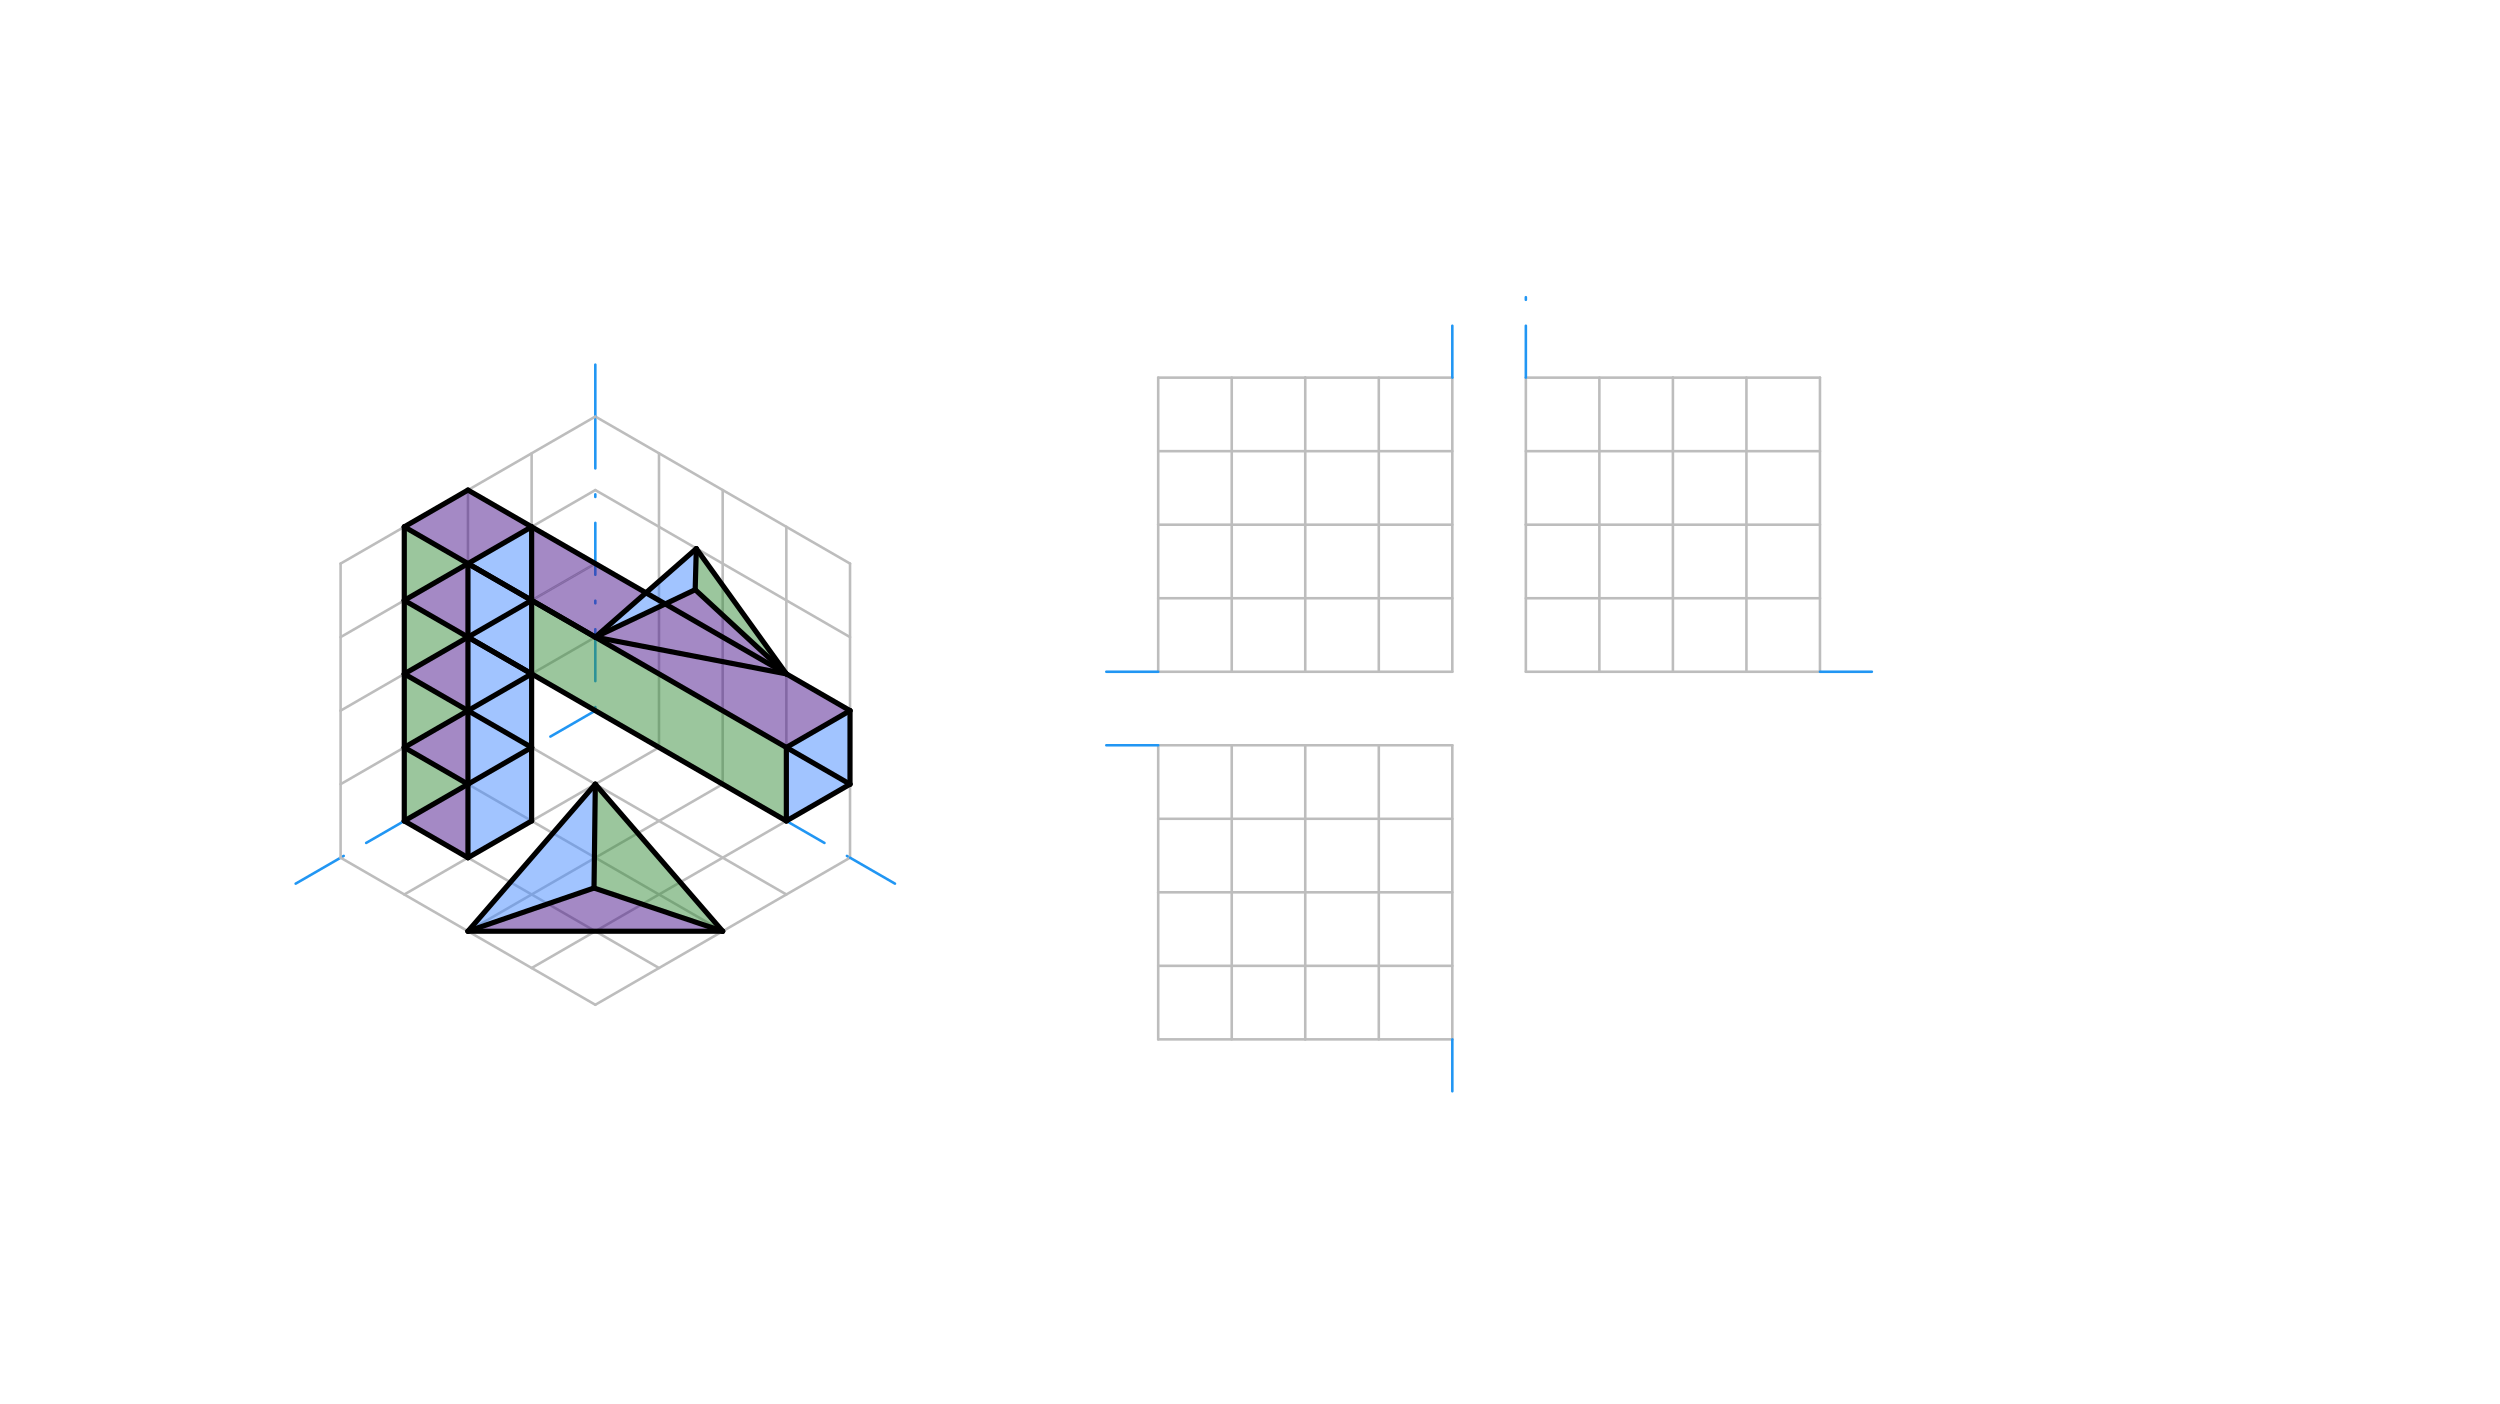 <svg xmlns="http://www.w3.org/2000/svg" class="svg--816" height="100%" preserveAspectRatio="xMidYMid meet" viewBox="0 0 963.78 541.417" width="100%"><defs><marker id="marker-arrow" markerHeight="16" markerUnits="userSpaceOnUse" markerWidth="24" orient="auto-start-reverse" refX="24" refY="4" viewBox="0 0 24 8"><path d="M 0 0 L 24 4 L 0 8 z" stroke="inherit"></path></marker></defs><g class="aux-layer--949"><g class="element--733"><line stroke="#2196F3" stroke-dasharray="20, 10, 1, 10" stroke-linecap="round" stroke-width="1" x1="229.5" x2="229.5" y1="160.578" y2="273.964"></line></g><g class="element--733"><line stroke="#2196F3" stroke-dasharray="20, 10, 1, 10" stroke-linecap="round" stroke-width="1" x1="229.5" x2="131.305" y1="273.964" y2="330.657"></line></g><g class="element--733"><line stroke="#2196F3" stroke-dasharray="20, 10, 1, 10" stroke-linecap="round" stroke-width="1" x1="229.5" x2="327.695" y1="273.964" y2="330.657"></line></g><g class="element--733"><line stroke="#BDBDBD" stroke-dasharray="none" stroke-linecap="round" stroke-width="1" x1="327.695" x2="229.5" y1="330.657" y2="387.35"></line></g><g class="element--733"><line stroke="#BDBDBD" stroke-dasharray="none" stroke-linecap="round" stroke-width="1" x1="229.5" x2="327.695" y1="160.578" y2="217.271"></line></g><g class="element--733"><line stroke="#BDBDBD" stroke-dasharray="none" stroke-linecap="round" stroke-width="1" x1="327.695" x2="327.695" y1="217.271" y2="330.657"></line></g><g class="element--733"><line stroke="#BDBDBD" stroke-dasharray="none" stroke-linecap="round" stroke-width="1" x1="229.5" x2="131.305" y1="217.271" y2="273.964"></line></g><g class="element--733"><line stroke="#BDBDBD" stroke-dasharray="none" stroke-linecap="round" stroke-width="1" x1="229.5" x2="327.695" y1="217.271" y2="273.964"></line></g><g class="element--733"><line stroke="#BDBDBD" stroke-dasharray="none" stroke-linecap="round" stroke-width="1" x1="278.598" x2="278.598" y1="188.925" y2="302.31"></line></g><g class="element--733"><line stroke="#BDBDBD" stroke-dasharray="none" stroke-linecap="round" stroke-width="1" x1="180.402" x2="180.402" y1="188.925" y2="302.31"></line></g><g class="element--733"><line stroke="#BDBDBD" stroke-dasharray="none" stroke-linecap="round" stroke-width="1" x1="180.402" x2="278.598" y1="302.31" y2="359.003"></line></g><g class="element--733"><line stroke="#BDBDBD" stroke-dasharray="none" stroke-linecap="round" stroke-width="1" x1="278.598" x2="180.402" y1="302.31" y2="359.003"></line></g><g class="element--733"><line stroke="#2196F3" stroke-dasharray="20, 10, 1, 10" stroke-linecap="round" stroke-width="1" x1="131.305" x2="106.756" y1="330.657" y2="344.83"></line></g><g class="element--733"><line stroke="#2196F3" stroke-dasharray="20, 10, 1, 10" stroke-linecap="round" stroke-width="1" x1="327.695" x2="352.242" y1="330.657" y2="344.829"></line></g><g class="element--733"><line stroke="#2196F3" stroke-dasharray="20, 10, 1, 10" stroke-linecap="round" stroke-width="1" x1="229.5" x2="229.5" y1="160.578" y2="132.232"></line></g><g class="element--733"><line stroke="#BDBDBD" stroke-dasharray="none" stroke-linecap="round" stroke-width="1" x1="131.305" x2="180.402" y1="217.271" y2="188.925"></line></g><g class="element--733"><line stroke="#BDBDBD" stroke-dasharray="none" stroke-linecap="round" stroke-width="1" x1="180.402" x2="229.5" y1="188.925" y2="160.578"></line></g><g class="element--733"><line stroke="#BDBDBD" stroke-dasharray="none" stroke-linecap="round" stroke-width="1" x1="204.951" x2="204.951" y1="174.751" y2="231.444"></line></g><g class="element--733"><line stroke="#BDBDBD" stroke-dasharray="none" stroke-linecap="round" stroke-width="1" x1="204.951" x2="204.951" y1="231.444" y2="288.137"></line></g><g class="element--733"><line stroke="#BDBDBD" stroke-dasharray="none" stroke-linecap="round" stroke-width="1" x1="131.305" x2="131.305" y1="217.271" y2="273.964"></line></g><g class="element--733"><line stroke="#BDBDBD" stroke-dasharray="none" stroke-linecap="round" stroke-width="1" x1="131.305" x2="131.305" y1="273.964" y2="330.657"></line></g><g class="element--733"><line stroke="#BDBDBD" stroke-dasharray="none" stroke-linecap="round" stroke-width="1" x1="131.305" x2="229.5" y1="245.617" y2="188.925"></line></g><g class="element--733"><line stroke="#BDBDBD" stroke-dasharray="none" stroke-linecap="round" stroke-width="1" x1="131.305" x2="229.489" y1="302.31" y2="245.624"></line></g><g class="element--733"><line stroke="#BDBDBD" stroke-dasharray="none" stroke-linecap="round" stroke-width="1" x1="155.854" x2="155.854" y1="203.098" y2="316.484"></line></g><g class="element--733"><line stroke="#BDBDBD" stroke-dasharray="none" stroke-linecap="round" stroke-width="1" x1="155.854" x2="254.049" y1="316.484" y2="373.177"></line></g><g class="element--733"><line stroke="#BDBDBD" stroke-dasharray="none" stroke-linecap="round" stroke-width="1" x1="204.951" x2="303.146" y1="288.137" y2="344.83"></line></g><g class="element--733"><line stroke="#BDBDBD" stroke-dasharray="none" stroke-linecap="round" stroke-width="1" x1="131.305" x2="180.402" y1="330.657" y2="359.003"></line></g><g class="element--733"><line stroke="#BDBDBD" stroke-dasharray="none" stroke-linecap="round" stroke-width="1" x1="180.402" x2="229.5" y1="359.003" y2="387.35"></line></g><g class="element--733"><line stroke="#BDBDBD" stroke-dasharray="none" stroke-linecap="round" stroke-width="1" x1="155.854" x2="254.049" y1="344.83" y2="288.137"></line></g><g class="element--733"><line stroke="#BDBDBD" stroke-dasharray="none" stroke-linecap="round" stroke-width="1" x1="204.951" x2="303.146" y1="373.177" y2="316.484"></line></g><g class="element--733"><line stroke="#BDBDBD" stroke-dasharray="none" stroke-linecap="round" stroke-width="1" x1="303.146" x2="303.146" y1="316.484" y2="203.098"></line></g><g class="element--733"><line stroke="#BDBDBD" stroke-dasharray="none" stroke-linecap="round" stroke-width="1" x1="254.049" x2="254.049" y1="288.137" y2="174.751"></line></g><g class="element--733"><line stroke="#BDBDBD" stroke-dasharray="none" stroke-linecap="round" stroke-width="1" x1="229.5" x2="327.695" y1="188.925" y2="245.617"></line></g><g class="element--733"><line stroke="#BDBDBD" stroke-dasharray="none" stroke-linecap="round" stroke-width="1" x1="229.489" x2="327.684" y1="245.624" y2="302.317"></line></g><g class="element--733"><line stroke="#BDBDBD" stroke-dasharray="none" stroke-linecap="round" stroke-width="1" x1="446.5" x2="503.193" y1="145.578" y2="145.578"></line></g><g class="element--733"><line stroke="#BDBDBD" stroke-dasharray="none" stroke-linecap="round" stroke-width="1" x1="503.193" x2="559.886" y1="145.578" y2="145.578"></line></g><g class="element--733"><line stroke="#BDBDBD" stroke-dasharray="none" stroke-linecap="round" stroke-width="1" x1="503.193" x2="503.193" y1="145.578" y2="202.271"></line></g><g class="element--733"><line stroke="#BDBDBD" stroke-dasharray="none" stroke-linecap="round" stroke-width="1" x1="446.5" x2="446.5" y1="145.578" y2="202.271"></line></g><g class="element--733"><line stroke="#BDBDBD" stroke-dasharray="none" stroke-linecap="round" stroke-width="1" x1="446.5" x2="559.878" y1="202.271" y2="202.271"></line></g><g class="element--733"><line stroke="#BDBDBD" stroke-dasharray="none" stroke-linecap="round" stroke-width="1" x1="559.886" x2="559.886" y1="145.578" y2="258.964"></line></g><g class="element--733"><line stroke="#BDBDBD" stroke-dasharray="none" stroke-linecap="round" stroke-width="1" x1="446.5" x2="559.886" y1="173.925" y2="173.925"></line></g><g class="element--733"><line stroke="#BDBDBD" stroke-dasharray="none" stroke-linecap="round" stroke-width="1" x1="474.846" x2="474.846" y1="145.578" y2="258.964"></line></g><g class="element--733"><line stroke="#BDBDBD" stroke-dasharray="none" stroke-linecap="round" stroke-width="1" x1="531.539" x2="531.539" y1="145.578" y2="258.964"></line></g><g class="element--733"><line stroke="#BDBDBD" stroke-dasharray="none" stroke-linecap="round" stroke-width="1" x1="446.5" x2="446.5" y1="202.271" y2="258.964"></line></g><g class="element--733"><line stroke="#BDBDBD" stroke-dasharray="none" stroke-linecap="round" stroke-width="1" x1="446.5" x2="559.886" y1="258.964" y2="258.964"></line></g><g class="element--733"><line stroke="#BDBDBD" stroke-dasharray="none" stroke-linecap="round" stroke-width="1" x1="503.193" x2="503.193" y1="202.271" y2="258.964"></line></g><g class="element--733"><line stroke="#BDBDBD" stroke-dasharray="none" stroke-linecap="round" stroke-width="1" x1="446.5" x2="559.886" y1="230.617" y2="230.617"></line></g><g class="element--733"><line stroke="#BDBDBD" stroke-dasharray="none" stroke-linecap="round" stroke-width="1" x1="588.232" x2="644.925" y1="145.578" y2="145.578"></line></g><g class="element--733"><line stroke="#BDBDBD" stroke-dasharray="none" stroke-linecap="round" stroke-width="1" x1="644.925" x2="644.925" y1="145.578" y2="258.964"></line></g><g class="element--733"><line stroke="#BDBDBD" stroke-dasharray="none" stroke-linecap="round" stroke-width="1" x1="644.925" x2="701.618" y1="145.578" y2="145.578"></line></g><g class="element--733"><line stroke="#BDBDBD" stroke-dasharray="none" stroke-linecap="round" stroke-width="1" x1="701.618" x2="701.618" y1="145.578" y2="258.964"></line></g><g class="element--733"><line stroke="#BDBDBD" stroke-dasharray="none" stroke-linecap="round" stroke-width="1" x1="701.618" x2="588.232" y1="258.964" y2="258.964"></line></g><g class="element--733"><line stroke="#BDBDBD" stroke-dasharray="none" stroke-linecap="round" stroke-width="1" x1="588.232" x2="588.232" y1="145.578" y2="202.271"></line></g><g class="element--733"><line stroke="#BDBDBD" stroke-dasharray="none" stroke-linecap="round" stroke-width="1" x1="588.232" x2="588.232" y1="202.271" y2="258.964"></line></g><g class="element--733"><line stroke="#BDBDBD" stroke-dasharray="none" stroke-linecap="round" stroke-width="1" x1="588.232" x2="701.618" y1="173.925" y2="173.925"></line></g><g class="element--733"><line stroke="#BDBDBD" stroke-dasharray="none" stroke-linecap="round" stroke-width="1" x1="616.579" x2="616.579" y1="145.578" y2="258.964"></line></g><g class="element--733"><line stroke="#BDBDBD" stroke-dasharray="none" stroke-linecap="round" stroke-width="1" x1="588.232" x2="701.618" y1="202.271" y2="202.271"></line></g><g class="element--733"><line stroke="#BDBDBD" stroke-dasharray="none" stroke-linecap="round" stroke-width="1" x1="673.272" x2="673.272" y1="145.578" y2="258.964"></line></g><g class="element--733"><line stroke="#BDBDBD" stroke-dasharray="none" stroke-linecap="round" stroke-width="1" x1="588.232" x2="701.618" y1="230.617" y2="230.617"></line></g><g class="element--733"><line stroke="#BDBDBD" stroke-dasharray="none" stroke-linecap="round" stroke-width="1" x1="559.886" x2="446.5" y1="287.31" y2="287.31"></line></g><g class="element--733"><line stroke="#BDBDBD" stroke-dasharray="none" stroke-linecap="round" stroke-width="1" x1="446.5" x2="446.5" y1="287.31" y2="344.003"></line></g><g class="element--733"><line stroke="#BDBDBD" stroke-dasharray="none" stroke-linecap="round" stroke-width="1" x1="446.5" x2="446.5" y1="344.003" y2="400.696"></line></g><g class="element--733"><line stroke="#BDBDBD" stroke-dasharray="none" stroke-linecap="round" stroke-width="1" x1="446.5" x2="503.193" y1="400.696" y2="400.696"></line></g><g class="element--733"><line stroke="#BDBDBD" stroke-dasharray="none" stroke-linecap="round" stroke-width="1" x1="503.193" x2="559.886" y1="400.696" y2="400.696"></line></g><g class="element--733"><line stroke="#BDBDBD" stroke-dasharray="none" stroke-linecap="round" stroke-width="1" x1="559.886" x2="559.886" y1="287.31" y2="400.696"></line></g><g class="element--733"><line stroke="#BDBDBD" stroke-dasharray="none" stroke-linecap="round" stroke-width="1" x1="446.5" x2="559.886" y1="315.657" y2="315.657"></line></g><g class="element--733"><line stroke="#BDBDBD" stroke-dasharray="none" stroke-linecap="round" stroke-width="1" x1="446.5" x2="559.886" y1="344.003" y2="344.003"></line></g><g class="element--733"><line stroke="#BDBDBD" stroke-dasharray="none" stroke-linecap="round" stroke-width="1" x1="446.5" x2="559.886" y1="372.35" y2="372.35"></line></g><g class="element--733"><line stroke="#BDBDBD" stroke-dasharray="none" stroke-linecap="round" stroke-width="1" x1="474.846" x2="474.846" y1="400.696" y2="287.31"></line></g><g class="element--733"><line stroke="#BDBDBD" stroke-dasharray="none" stroke-linecap="round" stroke-width="1" x1="503.193" x2="503.193" y1="400.696" y2="287.31"></line></g><g class="element--733"><line stroke="#BDBDBD" stroke-dasharray="none" stroke-linecap="round" stroke-width="1" x1="531.539" x2="531.539" y1="400.696" y2="287.31"></line></g><g class="element--733"><line stroke="#2196F3" stroke-dasharray="20, 10, 1, 10" stroke-linecap="round" stroke-width="1" x1="559.886" x2="559.886" y1="145.578" y2="117.232"></line></g><g class="element--733"><line stroke="#2196F3" stroke-dasharray="20, 10, 1, 10" stroke-linecap="round" stroke-width="1" x1="446.5" x2="418.154" y1="258.964" y2="258.964"></line></g><g class="element--733"><line stroke="#2196F3" stroke-dasharray="20, 10, 1, 10" stroke-linecap="round" stroke-width="1" x1="446.5" x2="418.154" y1="287.31" y2="287.31"></line></g><g class="element--733"><line stroke="#2196F3" stroke-dasharray="20, 10, 1, 10" stroke-linecap="round" stroke-width="1" x1="559.886" x2="559.886" y1="400.696" y2="429.043"></line></g><g class="element--733"><line stroke="#2196F3" stroke-dasharray="20, 10, 1, 10" stroke-linecap="round" stroke-width="1" x1="588.232" x2="588.232" y1="145.578" y2="109.578"></line></g><g class="element--733"><line stroke="#2196F3" stroke-dasharray="20, 10, 1, 10" stroke-linecap="round" stroke-width="1" x1="701.618" x2="729.965" y1="258.964" y2="258.964"></line></g></g><g class="main-layer--75a"><g class="element--733"><g fill="#448aff" opacity="0.5"><path d="M 303.146 288.148 L 327.695 273.964 L 327.684 302.317 L 327.684 302.317 L 303.146 316.484 L 303.146 288.148 Z" stroke="none"></path></g></g><g class="element--733"><g fill="#448aff" opacity="0.5"><path d="M 180.402 217.271 L 204.951 203.098 L 204.949 231.445 L 204.949 231.445 L 180.402 245.617 L 180.402 245.617 L 180.402 217.271 Z" stroke="none"></path></g></g><g class="element--733"><g fill="#448aff" opacity="0.5"><path d="M 180.402 245.617 L 204.949 231.445 L 204.951 259.791 L 204.951 259.791 L 180.402 273.968 L 180.402 245.617 Z" stroke="none"></path></g></g><g class="element--733"><g fill="#448aff" opacity="0.5"><path d="M 180.402 273.968 L 204.951 259.791 L 204.941 288.143 L 180.408 302.307 L 180.402 273.968 Z" stroke="none"></path></g></g><g class="element--733"><g fill="#448aff" opacity="0.5"><path d="M 180.408 302.307 L 204.941 288.143 L 204.951 316.484 L 180.402 330.657 L 180.408 302.307 Z" stroke="none"></path></g></g><g class="element--733"><g fill="#448aff" opacity="0.5"><path d="M 229.5 245.622 L 268.437 211.515 L 268 227.336 L 229.5 245.622 Z" stroke="none"></path></g></g><g class="element--733"><g fill="#448aff" opacity="0.5"><path d="M 180.402 359.003 L 229 342.336 L 229.5 302.31 L 180.402 359.003 Z" stroke="none"></path></g></g><g class="element--733"><g fill="#4A148C" opacity="0.5"><path d="M 155.854 203.098 L 180.402 188.925 L 204.951 203.098 L 180.402 217.271 L 155.854 203.098 Z" stroke="none"></path></g></g><g class="element--733"><g fill="#4A148C" opacity="0.5"><path d="M 155.854 231.444 L 180.402 217.271 L 180.402 245.617 L 155.854 231.444 Z" stroke="none"></path></g></g><g class="element--733"><g fill="#4A148C" opacity="0.5"><path d="M 229.5 245.622 L 268 227.336 L 303.146 259.791 L 229.5 245.622 Z" stroke="none"></path></g></g><g class="element--733"><g fill="#4A148C" opacity="0.5"><path d="M 155.854 259.791 L 180.402 245.617 L 180.402 273.968 L 155.854 259.791 Z" stroke="none"></path></g></g><g class="element--733"><g fill="#4A148C" opacity="0.5"><path d="M 155.854 288.137 L 180.402 273.968 L 180.408 302.307 L 155.854 288.137 Z" stroke="none"></path></g></g><g class="element--733"><g fill="#4A148C" opacity="0.5"><path d="M 155.854 316.484 L 180.408 302.307 L 180.402 330.657 L 155.854 316.484 Z" stroke="none"></path></g></g><g class="element--733"><g fill="#4A148C" opacity="0.5"><path d="M 180.402 359.003 L 229 342.336 L 278.598 359.003 L 180.402 359.003 Z" stroke="none"></path></g></g><g class="element--733"><g fill="#4A148C" opacity="0.5"><path d="M 204.949 231.445 L 229.5 217.271 L 204.951 203.098 L 204.949 231.445 Z" stroke="none"></path></g></g><g class="element--733"><g fill="#4A148C" opacity="0.5"><path d="M 204.949 231.445 L 229.5 245.622 L 249.008 228.534 L 229.5 217.271 L 204.949 231.445 Z" stroke="none"></path></g></g><g class="element--733"><g fill="#4A148C" opacity="0.5"><path d="M 229.5 245.622 L 303.146 288.148 L 327.695 273.964 L 303.146 259.791 L 303.146 259.791 L 229.5 245.622 Z" stroke="none"></path></g></g><g class="element--733"><g fill="#388E3C" opacity="0.5"><path d="M 229.5 302.31 L 229 342.336 L 278.598 359.003 L 229.5 302.31 Z" stroke="none"></path></g></g><g class="element--733"><g fill="#388E3C" opacity="0.5"><path d="M 268.437 211.515 L 303.146 259.791 L 268 227.336 L 268.437 211.515 Z" stroke="none"></path></g></g><g class="element--733"><g fill="#388E3C" opacity="0.5"><path d="M 155.854 231.444 L 180.402 217.271 L 155.854 203.098 L 155.854 231.444 Z" stroke="none"></path></g></g><g class="element--733"><g fill="#388E3C" opacity="0.5"><path d="M 155.854 231.444 L 180.402 245.617 L 155.854 259.791 L 155.854 231.444 Z" stroke="none"></path></g></g><g class="element--733"><g fill="#388E3C" opacity="0.5"><path d="M 155.854 259.791 L 180.402 273.968 L 155.854 288.137 L 155.854 259.791 Z" stroke="none"></path></g></g><g class="element--733"><g fill="#388E3C" opacity="0.5"><path d="M 155.854 288.137 L 180.402 302.31 L 155.854 316.484 L 155.854 288.137 Z" stroke="none"></path></g></g><g class="element--733"><g fill="#388E3C" opacity="0.5"><path d="M 204.949 231.445 L 303.146 288.148 L 303.146 316.484 L 204.951 259.791 L 204.951 259.791 L 204.949 231.445 Z" stroke="none"></path></g></g><g class="element--733"><line stroke="#000000" stroke-dasharray="none" stroke-linecap="round" stroke-width="2" x1="204.951" x2="180.402" y1="316.484" y2="330.657"></line></g><g class="element--733"><line stroke="#000000" stroke-dasharray="none" stroke-linecap="round" stroke-width="2" x1="180.402" x2="155.854" y1="330.657" y2="316.484"></line></g><g class="element--733"><line stroke="#000000" stroke-dasharray="none" stroke-linecap="round" stroke-width="2" x1="155.854" x2="180.402" y1="288.137" y2="273.968"></line></g><g class="element--733"><line stroke="#000000" stroke-dasharray="none" stroke-linecap="round" stroke-width="2" x1="180.402" x2="204.941" y1="273.968" y2="288.143"></line></g><g class="element--733"><line stroke="#000000" stroke-dasharray="none" stroke-linecap="round" stroke-width="2" x1="204.951" x2="204.941" y1="316.484" y2="288.143"></line></g><g class="element--733"><line stroke="#000000" stroke-dasharray="none" stroke-linecap="round" stroke-width="2" x1="155.854" x2="180.402" y1="288.137" y2="302.31"></line></g><g class="element--733"><line stroke="#000000" stroke-dasharray="none" stroke-linecap="round" stroke-width="2" x1="180.402" x2="204.941" y1="302.31" y2="288.143"></line></g><g class="element--733"><line stroke="#000000" stroke-dasharray="none" stroke-linecap="round" stroke-width="2" x1="180.408" x2="180.402" y1="302.307" y2="330.657"></line></g><g class="element--733"><line stroke="#000000" stroke-dasharray="none" stroke-linecap="round" stroke-width="2" x1="155.854" x2="155.854" y1="288.137" y2="259.791"></line></g><g class="element--733"><line stroke="#000000" stroke-dasharray="none" stroke-linecap="round" stroke-width="2" x1="155.854" x2="180.402" y1="259.791" y2="245.617"></line></g><g class="element--733"><line stroke="#000000" stroke-dasharray="none" stroke-linecap="round" stroke-width="2" x1="180.402" x2="204.951" y1="245.617" y2="259.791"></line></g><g class="element--733"><line stroke="#000000" stroke-dasharray="none" stroke-linecap="round" stroke-width="2" x1="204.951" x2="204.941" y1="259.791" y2="288.143"></line></g><g class="element--733"><line stroke="#000000" stroke-dasharray="none" stroke-linecap="round" stroke-width="2" x1="180.402" x2="155.854" y1="273.968" y2="259.791"></line></g><g class="element--733"><line stroke="#000000" stroke-dasharray="none" stroke-linecap="round" stroke-width="2" x1="180.402" x2="204.951" y1="273.968" y2="259.791"></line></g><g class="element--733"><line stroke="#000000" stroke-dasharray="none" stroke-linecap="round" stroke-width="2" x1="180.402" x2="180.408" y1="273.968" y2="302.307"></line></g><g class="element--733"><line stroke="#000000" stroke-dasharray="none" stroke-linecap="round" stroke-width="2" x1="155.854" x2="180.402" y1="231.444" y2="217.271"></line></g><g class="element--733"><line stroke="#000000" stroke-dasharray="none" stroke-linecap="round" stroke-width="2" x1="180.402" x2="204.951" y1="217.271" y2="231.444"></line></g><g class="element--733"><line stroke="#000000" stroke-dasharray="none" stroke-linecap="round" stroke-width="2" x1="204.951" x2="204.951" y1="231.444" y2="259.791"></line></g><g class="element--733"><line stroke="#000000" stroke-dasharray="none" stroke-linecap="round" stroke-width="2" x1="155.854" x2="155.854" y1="231.444" y2="259.791"></line></g><g class="element--733"><line stroke="#000000" stroke-dasharray="none" stroke-linecap="round" stroke-width="2" x1="155.854" x2="180.402" y1="231.444" y2="245.617"></line></g><g class="element--733"><line stroke="#000000" stroke-dasharray="none" stroke-linecap="round" stroke-width="2" x1="180.402" x2="204.951" y1="245.617" y2="231.444"></line></g><g class="element--733"><line stroke="#000000" stroke-dasharray="none" stroke-linecap="round" stroke-width="2" x1="180.402" x2="180.402" y1="245.617" y2="273.968"></line></g><g class="element--733"><line stroke="#000000" stroke-dasharray="none" stroke-linecap="round" stroke-width="2" x1="155.854" x2="155.854" y1="231.444" y2="203.098"></line></g><g class="element--733"><line stroke="#000000" stroke-dasharray="none" stroke-linecap="round" stroke-width="2" x1="155.854" x2="180.402" y1="203.098" y2="188.925"></line></g><g class="element--733"><line stroke="#000000" stroke-dasharray="none" stroke-linecap="round" stroke-width="2" x1="180.402" x2="204.951" y1="188.925" y2="203.098"></line></g><g class="element--733"><line stroke="#000000" stroke-dasharray="none" stroke-linecap="round" stroke-width="2" x1="204.951" x2="204.951" y1="203.098" y2="231.444"></line></g><g class="element--733"><line stroke="#000000" stroke-dasharray="none" stroke-linecap="round" stroke-width="2" x1="180.402" x2="155.854" y1="217.271" y2="203.098"></line></g><g class="element--733"><line stroke="#000000" stroke-dasharray="none" stroke-linecap="round" stroke-width="2" x1="180.402" x2="204.951" y1="217.271" y2="203.098"></line></g><g class="element--733"><line stroke="#000000" stroke-dasharray="none" stroke-linecap="round" stroke-width="2" x1="180.402" x2="180.402" y1="217.271" y2="245.617"></line></g><g class="element--733"><line stroke="#000000" stroke-dasharray="none" stroke-linecap="round" stroke-width="2" x1="180.402" x2="278.598" y1="359.003" y2="359.003"></line></g><g class="element--733"><line stroke="#000000" stroke-dasharray="none" stroke-linecap="round" stroke-width="2" x1="278.598" x2="229.5" y1="359.003" y2="302.31"></line></g><g class="element--733"><line stroke="#000000" stroke-dasharray="none" stroke-linecap="round" stroke-width="2" x1="229.5" x2="180.402" y1="302.31" y2="359.003"></line></g><g class="element--733"><line stroke="#000000" stroke-dasharray="none" stroke-linecap="round" stroke-width="2" x1="180.402" x2="229" y1="359.003" y2="342.336"></line></g><g class="element--733"><line stroke="#000000" stroke-dasharray="none" stroke-linecap="round" stroke-width="2" x1="229" x2="229.5" y1="342.336" y2="302.31"></line></g><g class="element--733"><line stroke="#000000" stroke-dasharray="none" stroke-linecap="round" stroke-width="2" x1="229" x2="278.598" y1="342.336" y2="359.003"></line></g><g class="element--733"><line stroke="#000000" stroke-dasharray="none" stroke-linecap="round" stroke-width="2" x1="180.402" x2="303.146" y1="245.617" y2="316.484"></line></g><g class="element--733"><line stroke="#000000" stroke-dasharray="none" stroke-linecap="round" stroke-width="2" x1="204.951" x2="327.695" y1="203.098" y2="273.964"></line></g><g class="element--733"><line stroke="#000000" stroke-dasharray="none" stroke-linecap="round" stroke-width="2" x1="180.402" x2="327.684" y1="217.271" y2="302.317"></line></g><g class="element--733"><line stroke="#000000" stroke-dasharray="none" stroke-linecap="round" stroke-width="2" x1="303.146" x2="327.684" y1="316.484" y2="302.317"></line></g><g class="element--733"><line stroke="#000000" stroke-dasharray="none" stroke-linecap="round" stroke-width="2" x1="327.695" x2="327.684" y1="273.964" y2="302.317"></line></g><g class="element--733"><line stroke="#000000" stroke-dasharray="none" stroke-linecap="round" stroke-width="2" x1="303.146" x2="303.146" y1="316.484" y2="288.148"></line></g><g class="element--733"><line stroke="#000000" stroke-dasharray="none" stroke-linecap="round" stroke-width="2" x1="303.146" x2="327.695" y1="288.148" y2="273.964"></line></g><g class="element--733"><line stroke="#000000" stroke-dasharray="none" stroke-linecap="round" stroke-width="2" x1="229.5" x2="303.146" y1="245.622" y2="259.791"></line></g><g class="element--733"><line stroke="#000000" stroke-dasharray="none" stroke-linecap="round" stroke-width="2" x1="229.5" x2="268.437" y1="245.622" y2="211.515"></line></g><g class="element--733"><line stroke="#000000" stroke-dasharray="none" stroke-linecap="round" stroke-width="2" x1="268.437" x2="303.146" y1="211.515" y2="259.791"></line></g><g class="element--733"><line stroke="#000000" stroke-dasharray="none" stroke-linecap="round" stroke-width="2" x1="268.437" x2="268" y1="211.515" y2="227.336"></line></g><g class="element--733"><line stroke="#000000" stroke-dasharray="none" stroke-linecap="round" stroke-width="2" x1="229.5" x2="268" y1="245.622" y2="227.336"></line></g><g class="element--733"><line stroke="#000000" stroke-dasharray="none" stroke-linecap="round" stroke-width="2" x1="268" x2="303.146" y1="227.336" y2="259.791"></line></g><g class="element--733"><line stroke="#000000" stroke-dasharray="none" stroke-linecap="round" stroke-width="2" x1="229.5" x2="204.949" y1="245.622" y2="231.445"></line></g><g class="element--733"><line stroke="#000000" stroke-dasharray="none" stroke-linecap="round" stroke-width="2" x1="155.854" x2="155.854" y1="316.484" y2="288.137"></line></g><g class="element--733"><line stroke="#000000" stroke-dasharray="none" stroke-linecap="round" stroke-width="2" x1="155.854" x2="180.408" y1="316.484" y2="302.307"></line></g></g><g class="snaps-layer--ac6"></g><g class="temp-layer--52d"></g></svg>